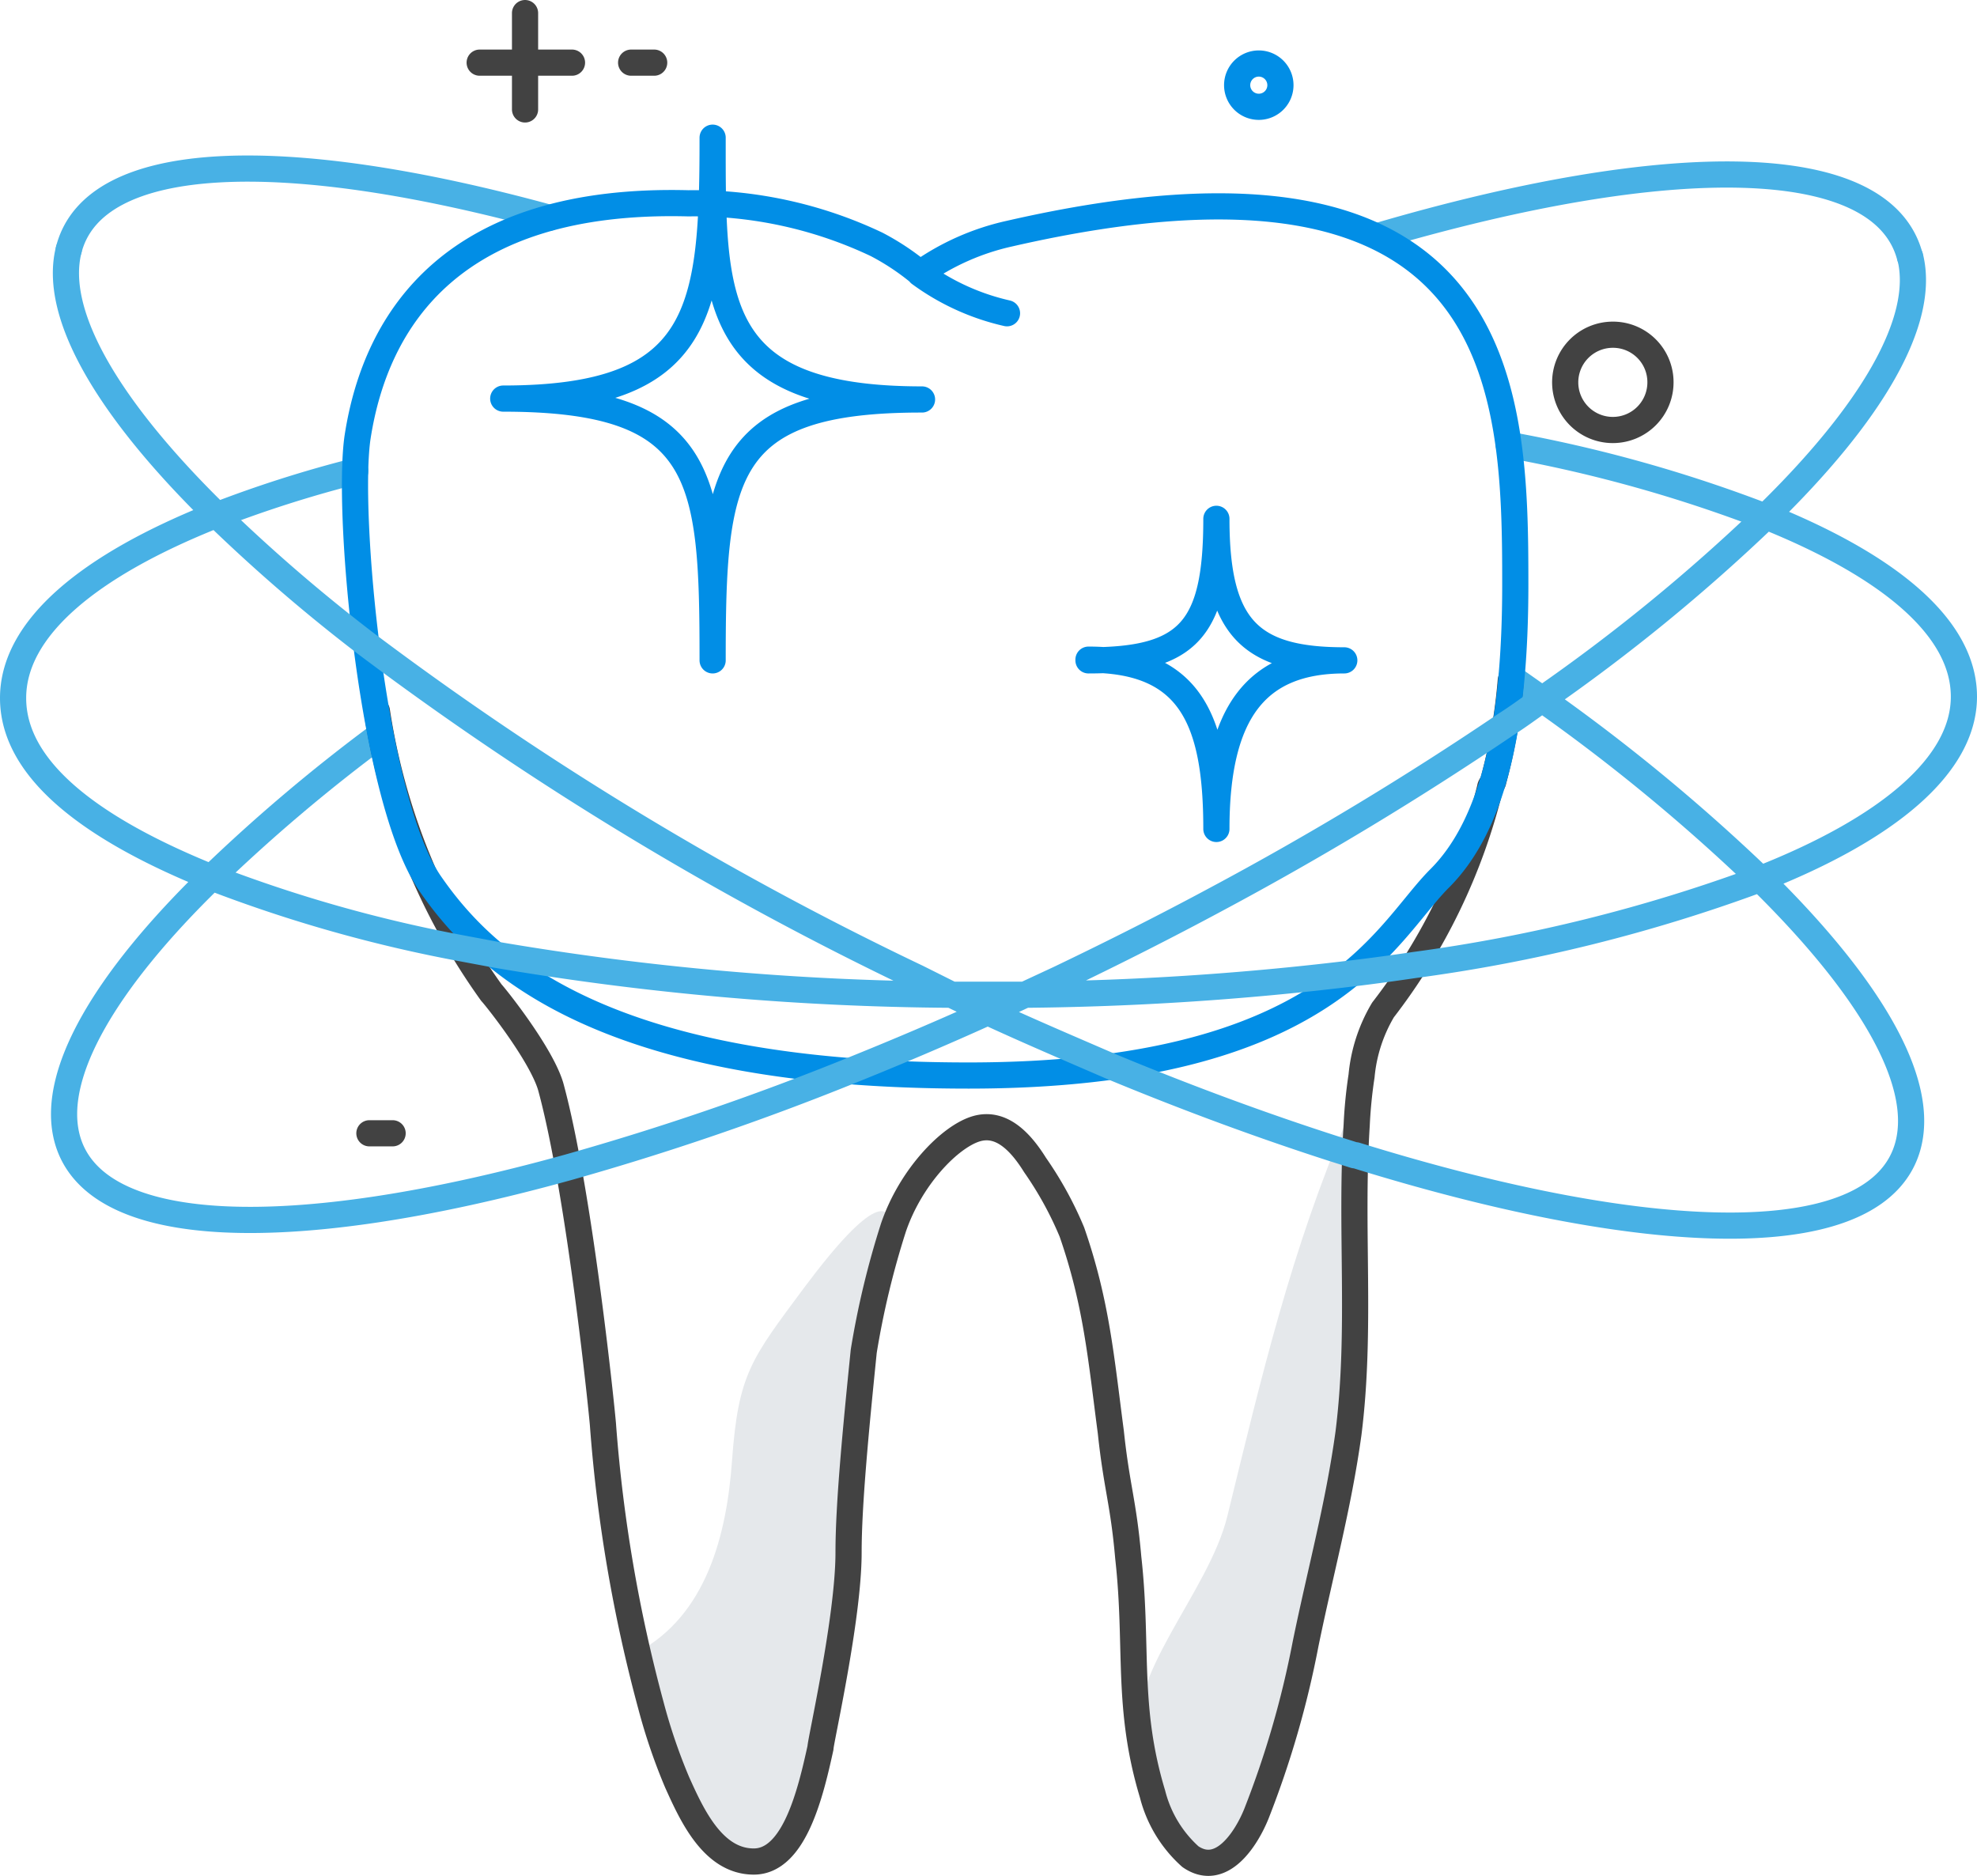 <svg xmlns="http://www.w3.org/2000/svg" viewBox="0 0 113.3 107.49"><defs><style>.cls-1,.cls-3,.cls-4{fill:none;stroke-linecap:round;stroke-linejoin:round;stroke-width:1.5px;}.cls-1{stroke:#48b1e5;}.cls-2{fill:#e5e8eb;}.cls-2,.cls-3,.cls-4{fill-rule:evenodd;}.cls-3{stroke:#424242;}.cls-4{stroke:#018ee6;}</style></defs><g id="Layer_2" data-name="Layer 2"><g id="Layer"><g id="Icon_ProtectedTooth" data-name="Icon ProtectedTooth"><path class="cls-1" d="M101.18,29.61a81,81,0,0,0-14.72-4.12M20.36,27a69.28,69.28,0,0,0-8,2.55M3.94,14.31c1.45-5.67,12.32-6,27.54-1.83M86.62,38.83l1.76,1.24M12.12,50.28a97.74,97.74,0,0,1,9.69-8.19h0m57.1-28.55c16.81-4.94,29-4.86,30.55,1.19"/><path class="cls-2" d="M50.23,74c-1.16,7-1.78,9.92-1.66,17.24.1,5.65-2.92,21.48-8.81,13-1.9-2.73-2.48-6.32-3.31-9.52,4.07-2.13,5.2-6.85,5.5-11,.36-5,1.09-5.83,4.14-9.94C54.14,63,50,75.74,50.23,74Zm27-9.92C74,71.62,72.31,78.82,70.34,86.87c-1.09,4.46-6,9.24-5,13.24.35,1.49,2.08,8.56,4.54,6.5C77.37,100.38,78.57,64.89,77.23,64.11Z"/><path class="cls-3" d="M86.58,39a32.14,32.14,0,0,1-1,5.75c0,.09-.18.28-.18.38a34.09,34.09,0,0,1-6.14,12.74,9,9,0,0,0-1.23,3.78,26.84,26.84,0,0,0-.28,2.83c-.38,5.94.28,11.7-.47,17.65-.57,4.15-1.61,7.93-2.46,12.08A54.59,54.59,0,0,1,72,103.94c-.57,1.41-2,3.68-3.78,2.45a7.18,7.18,0,0,1-2.17-3.59c-1.51-5-.82-8.45-1.39-13.54-.28-3.21-.66-4-1-7.2-.56-4.25-.82-7.4-2.23-11.46a20.43,20.43,0,0,0-2.11-3.84c-.76-1.22-1.89-2.54-3.4-2.07s-3.74,2.77-4.72,5.66a49,49,0,0,0-1.7,7.08c-.47,4.63-.87,8.81-.87,11.54,0,3.75-1.61,10.81-1.61,11.19-.56,2.55-1.49,6.51-3.82,6.51s-3.54-2.64-4.39-4.53a32.8,32.8,0,0,1-1.51-4.43,86,86,0,0,1-2.74-16c0-.24-1.32-13.31-3-19.45-.56-1.89-3.21-5.19-3.4-5.38A37.21,37.21,0,0,1,21.6,40.75M95.16,21.9a2.73,2.73,0,1,1-2.73-2.72A2.72,2.72,0,0,1,95.16,21.9ZM32.78,3.59H27.49m10,0H36.17m-15,61.35H22.5M30.09,6.27V.75"/><path class="cls-4" d="M52.68,15.62A14.08,14.08,0,0,0,50.23,14a24.39,24.39,0,0,0-10.78-2.35C26,11.3,21.56,18.23,20.5,25c-.67,4.31.85,20.85,4.15,25.63s10.23,11,30.85,11,23.86-8.16,27-11.29,4.34-8.93,4.34-16.85c0-11.11-.32-26.67-29-20.1a14.16,14.16,0,0,0-5.13,2.28,13.49,13.49,0,0,0,5,2.28M40.84,37.84c0-10.58-.38-15-12-15,11.47,0,12-5,12-14.95,0,9.29-.18,15,12,15C41.34,22.88,40.84,27.16,40.84,37.84Zm21.54,0c5.74,0,7.33-1.78,7.33-8.11,0,6.22,1.91,8.11,7.33,8.11-5.05,0-7.33,3-7.33,9.66C69.71,41.2,68.18,37.8,62.38,37.8ZM72.14,3.64a1.24,1.24,0,1,0,1.24,1.24A1.24,1.24,0,0,0,72.14,3.64Z"/><path class="cls-1" d="M12.4,29.5C5.1,32.39.75,36,.75,40S5,47.41,12.12,50.28a81,81,0,0,0,14.39,4.07l1.87.35h0A161.15,161.15,0,0,0,54.53,57h4.21a167.68,167.68,0,0,0,18.57-1.2c1.27-.15,2.51-.32,3.73-.5a92.21,92.21,0,0,0,19.86-4.94c7.3-2.88,11.65-6.51,11.65-10.44s-4.23-7.47-11.37-10.34M88.38,40.07A107.44,107.44,0,0,1,100.9,50.39c6.19,6.08,9.41,11.49,8.46,15.2-1.58,6.17-14.3,6-31.66.61l-.07,0-1.11-.35c-4.08-1.31-8.39-2.89-12.87-4.75h0c-2.31-1-4.66-2-7-3.08l-2.08-1-2-1A185,185,0,0,1,21,36.9h0a96.76,96.76,0,0,1-8.59-7.4C6.21,23.43,3,18,3.94,14.31m105.53.41c.92,3.67-2.23,9-8.29,14.89a104.74,104.74,0,0,1-12.8,10.46c-.68.48-1.38,1-2.09,1.45h0a186,186,0,0,1-16.57,10h0c-2.9,1.56-5.91,3.08-9,4.56l-2,.93h0l-2.13,1c-2.65,1.2-5.27,2.31-7.83,3.34a156,156,0,0,1-16.23,5.55C16.69,71.29,5.3,71,3.83,65.17c-.92-3.66,2.23-9,8.29-14.89"/></g></g></g></svg>